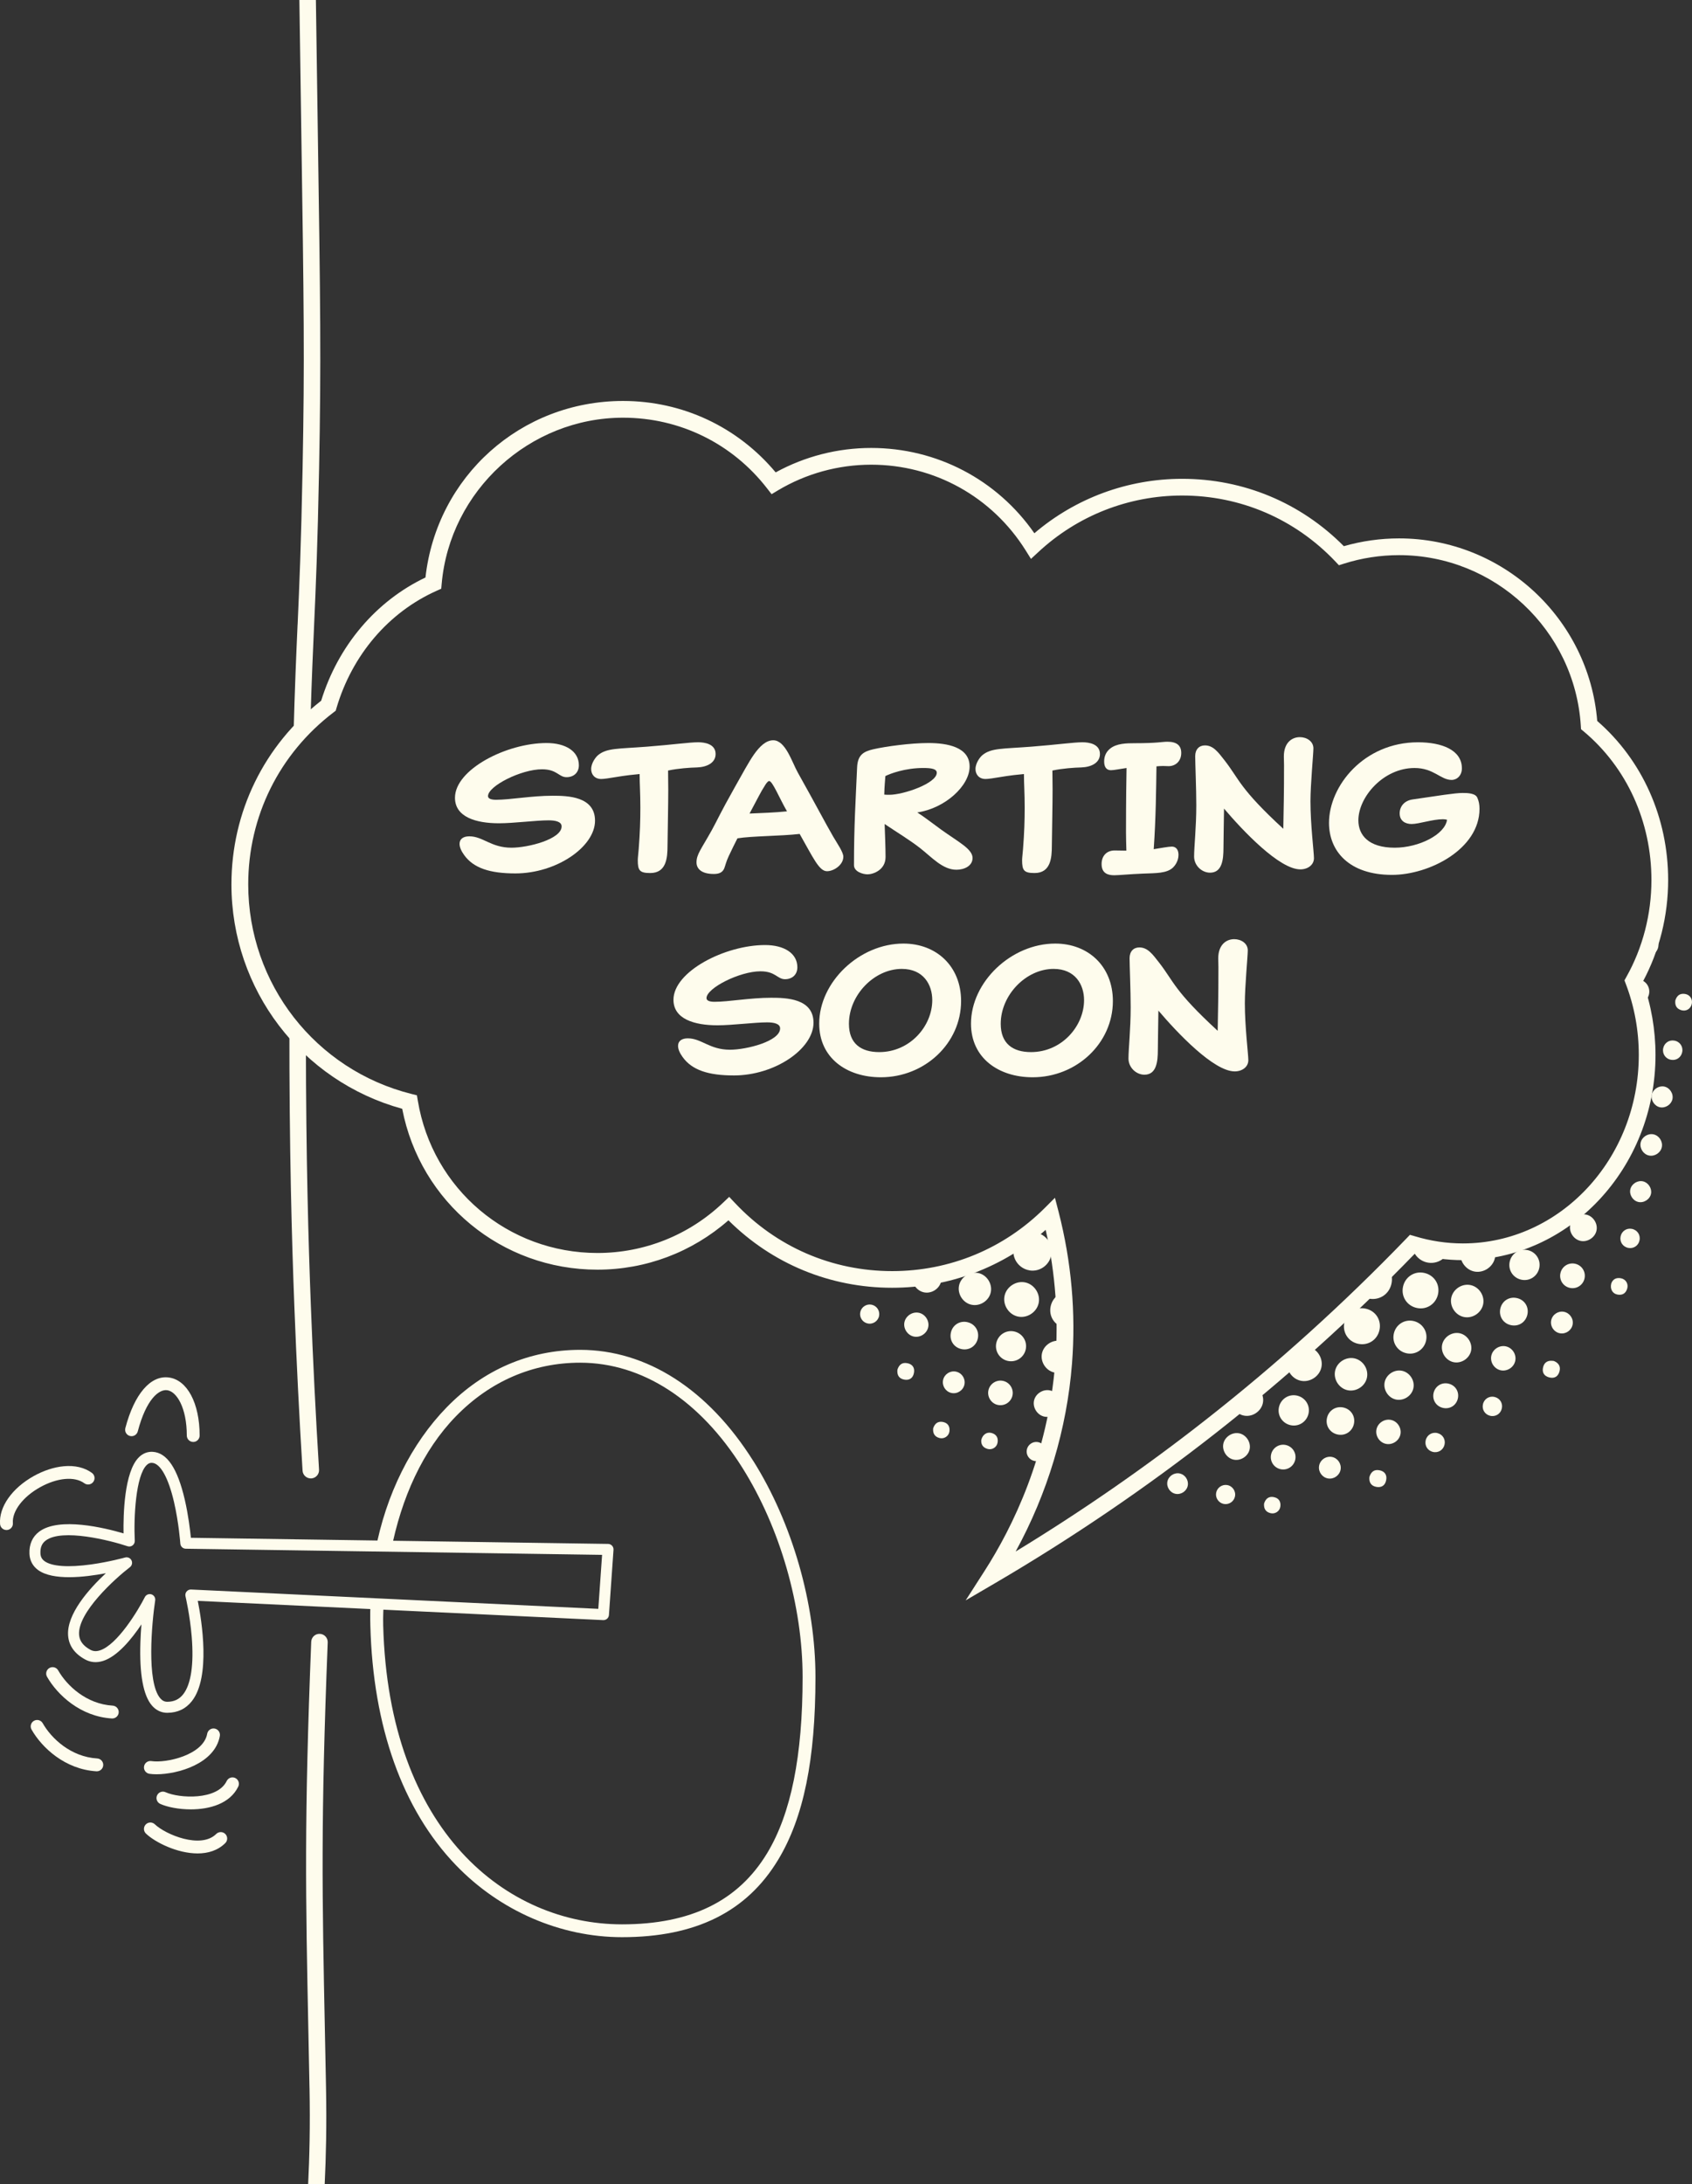 <?xml version="1.0" encoding="UTF-8"?>
<svg id="Layer_1" data-name="Layer 1" xmlns="http://www.w3.org/2000/svg" viewBox="0 0 921.84 1189.17">
  <rect x="0" y="0" width="921.84" height="1189.17" fill="#333333" stroke="none"/>
  <defs>
    <style>
      .cls-1 {
        fill: #fefced;
        stroke-width: 0px;
      }
    </style>
  </defs>
  <path class="cls-1" d="M91.16,932.62c-3.24,0-6.13-1.36-8.36-3.94-4.75-5.49-6.87-17.05-6.31-34.37.11-3.47.32-6.81.57-9.84-5.37,8.02-13.1,17.46-20.94,19.91-3.48,1.08-6.76.81-9.75-.82-5.72-3.12-8.84-7.47-9.26-12.94-.91-11.7,11.36-25.44,20.56-34.01-11.79,2.24-28.86,4.1-36.88-1.71-2.94-2.13-4.58-5.18-4.74-8.82-.23-5.13,1.58-9.31,5.25-12.07,10.88-8.2,35.84-2.08,46.01.92-.17-10.02.32-33.53,8.37-41.47,2.13-2.11,4.75-3.12,7.56-2.95,7.78.49,13.48,9.01,17.43,26.05,1.94,8.39,2.92,16.61,3.33,20.75l227.3,3.34c.82.01,1.61.36,2.17.97.56.61.84,1.42.78,2.24l-2.49,35.49c-.11,1.63-1.48,2.86-3.13,2.79l-220.88-10.48c2.18,10.88,7.1,41.42-3.18,54.55-3.29,4.21-7.77,6.36-13.3,6.4h-.09ZM81.58,867.97c.3,0,.61.05.92.14,1.4.45,2.27,1.85,2.05,3.31-1.81,11.84-4.85,44.5,2.79,53.33,1.1,1.27,2.31,1.86,3.82,1.86h.04c3.67-.03,6.49-1.37,8.62-4.1,4.26-5.44,5.86-16.27,4.63-31.33-.97-11.76-3.37-21.91-3.39-22.01-.22-.92,0-1.88.61-2.61.6-.73,1.5-1.13,2.45-1.08l221.85,10.53,2.06-29.4-226.83-3.34c-1.56-.02-2.84-1.23-2.95-2.79,0-.11-.84-11.41-3.44-22.62-3.09-13.29-7.44-21.07-11.95-21.35-1.12-.08-2.03.31-2.97,1.23-5.91,5.84-7.1,28.35-6.46,41.18.05.99-.39,1.94-1.18,2.54-.79.6-1.82.77-2.77.45-9.37-3.14-35.65-9.82-44.58-3.09-2.1,1.58-3.01,3.81-2.87,7.01.08,1.82.8,3.17,2.27,4.23,3.95,2.86,12.93,3.49,25.3,1.77,9.87-1.37,18.46-3.75,18.55-3.78,1.39-.39,2.85.26,3.49,1.55.64,1.29.28,2.85-.86,3.72-8.02,6.14-28.63,24.74-27.69,36.85.26,3.36,2.27,6.02,6.15,8.13,1.52.83,3.19.95,5.09.36,9.6-2.98,21-21.97,24.58-29.04.52-1.03,1.57-1.64,2.68-1.64Z"/>
  <path class="cls-1" d="M85.26,966.08c-1.44,0-2.74-.09-3.86-.26-1.91-.29-3.22-2.08-2.93-3.99.29-1.91,2.07-3.22,3.99-2.93,8.02,1.23,28.35-3.25,30.42-14.88.34-1.9,2.15-3.17,4.06-2.83,1.9.34,3.17,2.16,2.83,4.06-2.69,15.09-22.95,20.83-34.51,20.83Z"/>
  <path class="cls-1" d="M103.94,985.19c-6.68,0-12.94-1.3-16.63-2.98-1.76-.8-2.54-2.87-1.74-4.63.8-1.76,2.87-2.54,4.63-1.74,7.39,3.35,28.17,4.54,33.31-6.09.84-1.74,2.94-2.47,4.67-1.63,1.74.84,2.47,2.93,1.63,4.67-4.53,9.37-15.69,12.4-25.87,12.4Z"/>
  <path class="cls-1" d="M107.64,1009.18c-11.14,0-23.22-6.11-28.13-10.81-1.4-1.33-1.45-3.55-.11-4.95,1.33-1.4,3.55-1.45,4.95-.11,5.87,5.61,25.08,13.61,33.45,5.27,1.37-1.36,3.59-1.36,4.95.01,1.36,1.37,1.36,3.59,0,4.95-4.1,4.08-9.48,5.64-15.09,5.64Z"/>
  <path class="cls-1" d="M61.19,935.7c-.07,0-.14,0-.21,0-17.15-1.04-29.77-12.89-35.36-22.72-.96-1.68-.37-3.82,1.31-4.77,1.68-.95,3.82-.37,4.77,1.31,4.72,8.31,15.34,18.33,29.69,19.19,1.93.12,3.4,1.78,3.28,3.7-.11,1.86-1.65,3.29-3.49,3.29Z"/>
  <path class="cls-1" d="M52.76,964.46c-.07,0-.14,0-.21,0-17.15-1.04-29.76-12.89-35.36-22.72-.96-1.68-.37-3.82,1.31-4.77,1.68-.95,3.82-.37,4.77,1.31,4.72,8.31,15.34,18.33,29.69,19.19,1.93.12,3.4,1.78,3.28,3.7-.11,1.86-1.65,3.29-3.49,3.29Z"/>
  <path class="cls-1" d="M3.53,833.09c-1.81,0-3.34-1.4-3.49-3.23-.72-9.3,6.51-19.58,18.4-26.19,5.33-2.96,10.94-4.8,16.21-5.3,6.07-.58,11.41.67,15.43,3.61,1.56,1.14,1.9,3.33.75,4.89-1.14,1.56-3.33,1.9-4.89.75-5.29-3.88-14.75-3.03-24.1,2.17-9.36,5.2-15.32,13.06-14.82,19.54.15,1.93-1.29,3.61-3.22,3.76-.09,0-.18.01-.27.01Z"/>
  <path class="cls-1" d="M105.27,785.13c-1.93,0-3.5-1.57-3.5-3.5,0-15.12-5.52-24-10.71-24.67-4.52-.59-11.41,4.94-16,22.42-.49,1.87-2.4,2.99-4.27,2.5-1.87-.49-2.99-2.4-2.5-4.27,4.87-18.55,13.72-28.88,23.67-27.58,10.05,1.3,16.81,14,16.81,31.61,0,1.93-1.57,3.5-3.5,3.5Z"/>
  <g>
    <path class="cls-1" d="M897.62,536.44c-.9-1.5-2.38-2.65-4.23-3.08-.98-.23-1.95-.23-2.87-.05-.16.29-.31.58-.47.87,1.5,3.94,2.76,8,3.81,12.15.51-.16,1-.37,1.45-.64,1.46-.87,2.57-2.29,3.04-4.05.48-1.85.17-3.7-.73-5.19Z"/>
    <path class="cls-1" d="M474.83,710.39c-1.38-.28-2.77.03-3.87.76-1.11.72-1.95,1.87-2.25,3.25-.31,1.39-.02,2.78.68,3.89.7,1.12,1.83,1.98,3.22,2.3,1.45.35,2.9.05,4.06-.71,1.15-.76,2.02-1.97,2.29-3.43.25-1.39-.08-2.77-.82-3.87-.75-1.09-1.91-1.91-3.3-2.19Z"/>
    <path class="cls-1" d="M668.53,808.59c-1.4-.21-2.77.16-3.84.93-1.08.77-1.87,1.95-2.11,3.34-.25,1.39.1,2.77.86,3.86.75,1.09,1.91,1.9,3.31,2.17,1.39.27,2.77-.06,3.87-.79,1.1-.74,1.93-1.88,2.22-3.27.31-1.45-.04-2.9-.82-4.04-.78-1.14-2.02-1.97-3.49-2.2Z"/>
    <path class="cls-1" d="M739.75,731.65c2.71.63,5.35.15,7.47-1.17s3.71-3.48,4.33-6.19c.61-2.71.1-5.35-1.23-7.46-1.34-2.1-3.52-3.68-6.24-4.27-2.64-.58-5.22-.09-7.3,1.21-2.07,1.3-3.65,3.39-4.28,6.01-.66,2.71-.2,5.37,1.11,7.5,1.3,2.13,3.44,3.74,6.14,4.37Z"/>
    <path class="cls-1" d="M903.4,515.87c.4-1.64.07-3.3-.78-4.62-.57-.89-1.37-1.62-2.34-2.1-1.04,3.82-2.28,7.55-3.7,11.17,1.49.27,2.96-.05,4.17-.79,1.28-.8,2.26-2.08,2.65-3.66Z"/>
    <path class="cls-1" d="M789.31,681.27c-2.14-.18-4.26-.42-6.37-.74-4.6-.7-9.1-1.72-13.48-3.06-.06.06-.12.12-.17.18.08,1.81.62,3.54,1.55,5.04,1.4,2.26,3.65,3.99,6.43,4.66,2.85.68,5.71.13,8-1.32,1.77-1.11,3.19-2.75,4.04-4.76Z"/>
    <path class="cls-1" d="M758.07,699.13c.68-2.93.17-5.76-1.24-8.05-.09-.15-.2-.29-.3-.43-4.85,4.86-9.84,9.76-14.95,14.68,1.09.76,2.35,1.34,3.76,1.67,2.92.68,5.76.17,8.04-1.24,2.29-1.42,4.01-3.72,4.69-6.63Z"/>
    <path class="cls-1" d="M772.02,712.2c2.63.54,5.2,0,7.26-1.35,2.06-1.34,3.6-3.49,4.18-6.13.59-2.71.06-5.35-1.31-7.44-1.37-2.1-3.57-3.65-6.31-4.21-2.63-.55-5.19,0-7.25,1.35-2.06,1.34-3.61,3.48-4.18,6.12-.6,2.71-.06,5.35,1.3,7.44,1.37,2.1,3.57,3.66,6.31,4.22Z"/>
    <path class="cls-1" d="M476.91,696.28c.39.16.79.3,1.22.39,1.19.26,2.37.19,3.45-.14-1.56-.06-3.12-.14-4.67-.25Z"/>
    <path class="cls-1" d="M618.8,807.1c.07-.04.15-.07.22-.12.37-.22.72-.48,1.04-.77-.42.3-.84.59-1.26.89Z"/>
    <path class="cls-1" d="M543.53,785.36c.19-1.37-.02-2.5-.62-3.37-.6-.88-1.58-1.49-2.92-1.8-1.21-.28-2.39-.03-3.34.65-.96.68-1.7,1.79-2.02,3.23-.11,1.11.08,2.16.63,3,.55.85,1.47,1.5,2.81,1.87,1.27.35,2.54.1,3.54-.55s1.74-1.72,1.91-3.02Z"/>
    <path class="cls-1" d="M644.28,788.46c.51.24,1.05.42,1.63.55,2.07.45,4.08.06,5.68-.97,1.61-1.03,2.8-2.7,3.26-4.77.22-1.02.24-2.02.07-2.96-3.56,2.76-7.11,5.48-10.64,8.15Z"/>
    <path class="cls-1" d="M520.81,746.83c-1.57-.32-3.15.03-4.42.85-1.27.83-2.22,2.13-2.57,3.69-.34,1.57-.02,3.15.79,4.44.81,1.28,2.09,2.26,3.65,2.63,1.57.37,3.15.07,4.44-.72,1.29-.78,2.29-2.05,2.69-3.61.41-1.62.09-3.28-.75-4.61-.84-1.33-2.19-2.33-3.83-2.66Z"/>
    <path class="cls-1" d="M513.64,774.23c-1.37-.24-2.47,0-3.34.62-.87.62-1.49,1.63-1.9,2.94-.11,1.34.09,2.47.66,3.35.57.89,1.5,1.53,2.85,1.87,1.27.32,2.54.04,3.53-.64.99-.67,1.7-1.76,1.85-3.06.16-1.36-.08-2.51-.7-3.38-.62-.87-1.61-1.45-2.97-1.7Z"/>
    <path class="cls-1" d="M527.09,719.91c-2.07-.48-4.09-.11-5.7.9-1.62,1-2.84,2.65-3.31,4.72-.47,2.07-.11,4.08.9,5.7,1,1.61,2.65,2.83,4.72,3.31,2.07.48,4.08.11,5.7-.89,1.61-1.01,2.83-2.66,3.31-4.72.48-2.07.11-4.09-.89-5.7-1.01-1.62-2.66-2.84-4.72-3.31Z"/>
    <path class="cls-1" d="M500.82,714.85c-1.72-.43-3.5-.08-4.97.81-1.46.89-2.61,2.31-3.04,4.03s-.08,3.51.81,4.97c.89,1.47,2.31,2.61,4.04,3.04,1.72.43,3.5.08,4.97-.81,1.46-.89,2.61-2.32,3.04-4.04.43-1.72.08-3.51-.81-4.97-.89-1.46-2.31-2.61-4.04-3.04Z"/>
    <path class="cls-1" d="M494.46,742.28c-1.45-.32-2.62-.13-3.53.49-.91.62-1.57,1.66-2,3.04-.14,1.43.06,2.64.67,3.57.6.92,1.61,1.54,3.06,1.81,1.45.26,2.65.04,3.55-.61.9-.64,1.5-1.72,1.75-3.15.24-1.35.03-2.49-.56-3.37-.6-.89-1.6-1.49-2.93-1.79Z"/>
    <path class="cls-1" d="M577.27,685.13c-.46,2.4-.07,4.81.98,6.89-.3-2.35-.63-4.64-.98-6.89Z"/>
    <path class="cls-1" d="M726.49,719.6c-2.47,2.29-4.97,4.59-7.5,6.89,1.12-.27,2.19-.71,3.16-1.32,1.99-1.27,3.56-3.2,4.34-5.57Z"/>
    <path class="cls-1" d="M560.94,691.73c2.8.45,5.54-.3,7.69-1.86,2.16-1.57,3.73-3.95,4.21-6.78.47-2.81-.25-5.55-1.79-7.72-1.55-2.17-3.91-3.76-6.74-4.26-1.2-.21-2.39-.19-3.54,0-2.39,1.85-4.85,3.61-7.38,5.28-.53.96-.92,2-1.12,3.13-.54,2.87.18,5.69,1.76,7.9,1.58,2.21,4.02,3.83,6.92,4.29Z"/>
    <path class="cls-1" d="M572.13,757.08c-1.91-.44-3.9,0-5.51,1.02-1.62,1.02-2.86,2.63-3.27,4.55s.06,3.91,1.1,5.5c1.04,1.6,2.67,2.82,4.58,3.2,1.86.37,3.77-.06,5.34-1.05.54-.34,1.03-.76,1.47-1.22.48-2.5.93-5.04,1.34-7.62-.15-.36-.33-.71-.53-1.04-1-1.63-2.6-2.89-4.51-3.34Z"/>
    <path class="cls-1" d="M580.02,722.94c.06.01.12.02.19.03,0-6.67-.27-13.06-.75-19.17-.97.25-1.89.64-2.72,1.17-2.11,1.34-3.69,3.52-4.3,6.25-.6,2.74-.08,5.37,1.28,7.47,1.35,2.1,3.55,3.66,6.3,4.25Z"/>
    <path class="cls-1" d="M903.35,493.75c1.14.03,2.12-.22,2.88-.76.91-.66,1.53-1.72,1.79-3.14.26-1.44.02-2.62-.62-3.53-.65-.92-1.71-1.57-3.09-1.97-.05,0-.1,0-.15,0-.14,3.17-.4,6.31-.8,9.41Z"/>
    <path class="cls-1" d="M795.7,681.57c-.32,2.23.21,4.48,1.37,6.35,1.29,2.09,3.34,3.72,5.81,4.33,2.46.6,5.01.1,7.12-1.17,2.1-1.27,3.75-3.31,4.39-5.77.46-1.77.33-3.59-.25-5.27-5.56,1.02-11.28,1.56-17.12,1.56-.44,0-.88-.02-1.32-.03Z"/>
    <path class="cls-1" d="M498.26,699.99c1.07,1.73,2.76,3.08,4.81,3.61,2.1.54,4.29.11,6.08-.99,1.79-1.1,3.16-2.86,3.65-4.99.3-1.32.22-2.66-.15-3.91-5.08,1.13-10.28,1.94-15.58,2.41.06,1.37.49,2.71,1.2,3.87Z"/>
    <path class="cls-1" d="M573.51,665.89c-.4-1.68-.8-3.33-1.21-4.91-2.05,2.05-4.18,4.02-6.38,5.92.03,0,.05.01.08.02,2.67.57,5.29.14,7.51-1.03Z"/>
    <path class="cls-1" d="M544.88,681.55c-2.5,1.37-5.04,2.66-7.64,3.86,1.92,0,3.73-.58,5.26-1.59.91-.6,1.71-1.37,2.38-2.27Z"/>
    <path class="cls-1" d="M580.07,730.89c-.56-.28-1.16-.51-1.78-.66-2.28-.55-4.64-.07-6.57,1.12-1.94,1.19-3.44,3.08-3.99,5.37-.55,2.28-.07,4.64,1.12,6.58,1.19,1.93,3.08,3.43,5.38,3.99,1.62.39,3.28.26,4.8-.28.16-1.61.3-3.23.43-4.86.3-3.83.49-7.57.61-11.25Z"/>
    <path class="cls-1" d="M543.44,764.93c1.82.45,3.66.1,5.15-.81,1.49-.93,2.62-2.42,3.02-4.25.39-1.76.03-3.53-.86-4.97-.89-1.44-2.32-2.54-4.06-2.97-1.83-.46-3.66-.11-5.15.81-1.49.92-2.62,2.41-3.02,4.25-.39,1.76-.03,3.53.86,4.97.89,1.44,2.32,2.55,4.06,2.98Z"/>
    <path class="cls-1" d="M529.2,710.4c2.36.54,4.79,0,6.75-1.28,1.95-1.27,3.43-3.27,3.88-5.64.43-2.32-.14-4.67-1.4-6.56-1.26-1.89-3.2-3.32-5.49-3.78-2.32-.47-4.67.08-6.57,1.32-1.91,1.24-3.35,3.17-3.85,5.46-.49,2.31.02,4.67,1.24,6.58,1.22,1.91,3.13,3.38,5.43,3.91Z"/>
    <path class="cls-1" d="M549.12,741.02c2.24.47,4.45,0,6.22-1.16,1.76-1.16,3.08-3,3.53-5.25.45-2.24-.05-4.44-1.23-6.2-1.18-1.75-3.04-3.05-5.29-3.48-2.17-.42-4.31.07-6.03,1.2s-3.01,2.9-3.5,5.07c-.5,2.23-.05,4.45,1.09,6.23,1.15,1.77,2.97,3.12,5.21,3.59Z"/>
    <path class="cls-1" d="M563.59,795.49c1.46.27,2.9-.1,4.02-.92,1.12-.81,1.93-2.06,2.13-3.53.19-1.4-.21-2.76-1.01-3.82-.8-1.06-1.99-1.83-3.39-2.04-1.39-.21-2.76.17-3.83.95-1.08.77-1.87,1.96-2.1,3.35-.24,1.39.12,2.77.88,3.85.76,1.09,1.93,1.9,3.32,2.16Z"/>
    <path class="cls-1" d="M565.84,709.75c.59-2.47.07-5.04-1.22-7.12-1.29-2.09-3.35-3.72-5.84-4.31-2.47-.59-5.03-.07-7.12,1.22-2.1,1.29-3.72,3.34-4.31,5.84-.59,2.47-.08,5.03,1.22,7.12,1.29,2.1,3.34,3.72,5.83,4.31,2.47.59,5.04.08,7.12-1.22,2.09-1.29,3.72-3.34,4.31-5.83Z"/>
    <path class="cls-1" d="M642.82,802.31c-1.51-.34-3.05,0-4.29.79-1.24.8-2.18,2.06-2.5,3.57-.31,1.52.05,3.05.87,4.28.81,1.23,2.09,2.15,3.61,2.44s3.05-.1,4.26-.94c1.22-.84,2.12-2.13,2.37-3.65.25-1.45-.12-2.91-.9-4.09-.78-1.18-1.99-2.07-3.42-2.4Z"/>
    <path class="cls-1" d="M858.04,688.07c-1.79-.36-3.56.02-4.97.93-1.42.93-2.5,2.38-2.9,4.17-.43,1.85-.06,3.69.89,5.16.95,1.47,2.47,2.56,4.34,2.94,1.79.36,3.56-.02,4.97-.93,1.42-.93,2.5-2.38,2.91-4.17.42-1.85.05-3.69-.9-5.16-.95-1.47-2.47-2.56-4.34-2.94Z"/>
    <path class="cls-1" d="M852.11,714.27c-1.58-.31-3.15.05-4.42.89-1.27.83-2.21,2.14-2.55,3.7-.35,1.64.03,3.29.92,4.59.89,1.3,2.27,2.26,3.92,2.53,1.58.26,3.15-.15,4.39-1.02,1.24-.88,2.16-2.21,2.44-3.78.28-1.58-.1-3.15-.96-4.4-.85-1.26-2.17-2.19-3.74-2.5Z"/>
    <path class="cls-1" d="M867.99,650.21c-.12.12-.24.25-.36.37,1.74.2,3.4-.17,4.77-1.01,1.66-1.01,2.9-2.7,3.38-4.85.29-1.31.25-2.6-.08-3.77-2.41,3.24-4.98,6.33-7.72,9.26Z"/>
    <path class="cls-1" d="M864.05,661.32c-1.87-.35-3.78.11-5.34,1.11-1.56,1.01-2.75,2.56-3.19,4.4-.45,1.91-.02,3.91,1,5.53s2.63,2.87,4.55,3.29c1.92.43,3.91-.03,5.52-1.08,1.61-1.04,2.84-2.66,3.23-4.59.4-1.93-.09-3.92-1.15-5.51-1.07-1.6-2.7-2.8-4.63-3.16Z"/>
    <path class="cls-1" d="M846.61,741.05c-1.53-.25-2.81-.15-3.8.39-1,.53-1.7,1.48-2.07,2.91-.36,1.41-.26,2.62.29,3.59s1.55,1.67,2.97,2.04c1.41.37,2.63.27,3.59-.28.96-.55,1.67-1.56,2.06-2.97.39-1.42.24-2.59-.32-3.53-.55-.94-1.51-1.64-2.71-2.14Z"/>
    <path class="cls-1" d="M820.48,733.09c-1.75-.4-3.53-.02-4.97.88-1.45.9-2.56,2.33-2.98,4.07-.41,1.74-.07,3.52.81,4.98.89,1.45,2.3,2.59,4.04,3.04,1.72.44,3.51.12,4.98-.74,1.48-.86,2.63-2.26,3.1-3.99.49-1.79.15-3.65-.76-5.16-.92-1.51-2.4-2.67-4.22-3.08Z"/>
    <path class="cls-1" d="M832.27,680.68c-2.25-.48-4.44-.02-6.2,1.12-1.76,1.15-3.08,2.97-3.56,5.23-.48,2.25-.02,4.44,1.12,6.2,1.15,1.76,2.97,3.08,5.23,3.56,2.25.48,4.44.02,6.2-1.13,1.76-1.14,3.08-2.97,3.56-5.23.48-2.25.02-4.44-1.13-6.2-1.14-1.76-2.97-3.08-5.23-3.56Z"/>
    <path class="cls-1" d="M826.5,706.81c-2.09-.48-4.1-.13-5.71.87-1.61.99-2.83,2.62-3.34,4.69-.5,2.08-.17,4.1.81,5.72.97,1.63,2.59,2.87,4.64,3.38,2.15.55,4.23.2,5.88-.82,1.66-1.02,2.9-2.72,3.38-4.88.46-2.08.08-4.08-.93-5.69-1.01-1.61-2.66-2.8-4.74-3.28Z"/>
    <path class="cls-1" d="M921.1,543.1c-.65-.98-1.71-1.69-3.04-1.9-1.38-.22-2.5,0-3.38.6-.87.61-1.5,1.59-1.91,2.89-.17,1.35,0,2.51.53,3.42.54.91,1.46,1.57,2.81,1.96,1.3.36,2.55.17,3.56-.45,1-.62,1.76-1.66,2.05-2.97.29-1.3.04-2.56-.62-3.55Z"/>
    <path class="cls-1" d="M906.61,591.6c-1.49-.26-3.02.13-4.25.96-1.23.84-2.15,2.1-2.44,3.57-.29,1.49.09,3.01.89,4.25.81,1.24,2.06,2.19,3.53,2.51,1.47.32,3-.03,4.25-.82,1.26-.79,2.22-2.03,2.57-3.49.36-1.53,0-3.14-.85-4.44-.85-1.29-2.17-2.27-3.71-2.54Z"/>
    <path class="cls-1" d="M883.09,696c-1.38-.26-2.5-.07-3.37.43-.87.51-1.49,1.36-1.87,2.41-.39,1.54-.21,2.93.4,3.99.61,1.07,1.64,1.81,2.97,2.05,1.37.25,2.51.09,3.41-.47.9-.56,1.55-1.52,1.93-2.85.36-1.29.16-2.55-.47-3.56-.63-1.01-1.68-1.76-3-2Z"/>
    <path class="cls-1" d="M814.4,760.65c-1.49-.38-2.93-.13-4.1.59-1.16.72-2.04,1.9-2.36,3.39-.32,1.42-.06,2.8.63,3.91.68,1.11,1.79,1.96,3.2,2.32,1.48.38,2.93.13,4.1-.58,1.16-.71,2.03-1.9,2.36-3.38.31-1.42.06-2.8-.63-3.92-.69-1.11-1.8-1.96-3.2-2.32Z"/>
    <path class="cls-1" d="M912.16,566.6c-1.43-.24-2.79.09-3.87.85-1.08.76-1.87,1.93-2.15,3.37-.29,1.5.03,2.94.82,4.06.78,1.12,2.02,1.94,3.54,2.18,1.44.24,2.8-.09,3.87-.85,1.08-.76,1.86-1.93,2.14-3.37.3-1.5-.03-2.94-.81-4.06-.78-1.12-2.02-1.94-3.55-2.18Z"/>
    <path class="cls-1" d="M900.83,617.64c-1.54-.32-3.13.06-4.4.89-1.28.84-2.25,2.14-2.57,3.68-.32,1.54.06,3.13.89,4.4.84,1.28,2.14,2.25,3.68,2.57,1.54.32,3.13-.06,4.4-.89,1.28-.84,2.25-2.14,2.57-3.68.32-1.54-.06-3.13-.89-4.4-.84-1.28-2.14-2.25-3.68-2.57Z"/>
    <path class="cls-1" d="M889.03,669.1c-1.42-.27-2.78.04-3.87.77-1.09.73-1.91,1.88-2.21,3.3-.32,1.49-.03,2.93.73,4.06s1.98,1.97,3.48,2.25c1.42.27,2.78-.04,3.87-.77,1.09-.73,1.91-1.87,2.21-3.3.32-1.49.02-2.93-.73-4.06-.76-1.13-1.98-1.97-3.48-2.25Z"/>
    <path class="cls-1" d="M895.1,643.23c-1.47-.32-3,.02-4.26.8-1.25.79-2.23,2.02-2.58,3.49-.36,1.46-.04,3,.73,4.27.77,1.27,1.98,2.26,3.45,2.64,1.52.4,3.13.06,4.44-.76s2.32-2.12,2.63-3.66c.3-1.48-.07-3.01-.88-4.25-.81-1.24-2.05-2.2-3.52-2.52Z"/>
    <path class="cls-1" d="M674.95,780.4c-1.88-.32-3.8.17-5.33,1.21-1.54,1.04-2.71,2.61-3.11,4.45-.41,1.92.06,3.91,1.1,5.52,1.05,1.61,2.68,2.82,4.59,3.2,1.94.39,3.92-.1,5.52-1.18,1.59-1.07,2.79-2.71,3.14-4.63.36-1.95-.17-3.93-1.25-5.5-1.09-1.58-2.75-2.75-4.67-3.08Z"/>
    <path class="cls-1" d="M706.39,759.84c-2.25-.43-4.43.08-6.17,1.26-1.73,1.19-3.02,3.04-3.46,5.31-.43,2.25.07,4.43,1.26,6.17,1.19,1.73,3.04,3.02,5.31,3.46,2.25.44,4.43-.07,6.17-1.26,1.73-1.19,3.02-3.04,3.46-5.31.43-2.25-.07-4.43-1.26-6.17-1.19-1.73-3.04-3.01-5.31-3.46Z"/>
    <path class="cls-1" d="M725.66,793.3c-1.65-.31-3.29.11-4.57,1.02-1.28.91-2.21,2.32-2.44,3.98-.23,1.59.22,3.15,1.11,4.36.9,1.23,2.25,2.11,3.83,2.36,1.58.25,3.15-.17,4.38-1.05,1.23-.88,2.14-2.21,2.42-3.79.28-1.58-.13-3.15-.98-4.4-.86-1.25-2.18-2.18-3.76-2.48Z"/>
    <path class="cls-1" d="M718.67,737.59c-1.29-2.09-3.34-3.72-5.83-4.32-.39-.09-.77-.15-1.16-.19-3.45,3.08-6.96,6.17-10.52,9.25,0,1.8.52,3.58,1.45,5.1,1.28,2.1,3.34,3.72,5.83,4.32,2.47.6,5.03.08,7.12-1.21,2.1-1.29,3.72-3.34,4.32-5.83.59-2.47.08-5.03-1.21-7.12Z"/>
    <path class="cls-1" d="M732.04,766.41c-2.06-.49-4.09-.13-5.71.87s-2.85,2.63-3.34,4.7c-.49,2.07-.13,4.09.87,5.71,1,1.62,2.63,2.85,4.7,3.34,2.07.49,4.09.13,5.71-.87,1.62-1,2.85-2.63,3.34-4.7.49-2.07.13-4.09-.87-5.71-1-1.62-2.63-2.85-4.7-3.34Z"/>
    <path class="cls-1" d="M806.76,703.62c-1.26-1.95-3.24-3.43-5.61-3.91-2.32-.47-4.67.07-6.56,1.3s-3.34,3.14-3.87,5.44c-.54,2.36,0,4.79,1.26,6.74,1.26,1.95,3.24,3.43,5.61,3.91,2.32.47,4.67-.07,6.56-1.3s3.34-3.15,3.87-5.44c.54-2.36,0-4.79-1.26-6.74Z"/>
    <path class="cls-1" d="M737.96,739.62c-2.37-.51-4.79.04-6.74,1.31s-3.4,3.27-3.86,5.64c-.44,2.32.11,4.67,1.35,6.56,1.24,1.89,3.17,3.33,5.46,3.83,2.37.51,4.8-.04,6.74-1.32,1.95-1.27,3.41-3.27,3.86-5.64.44-2.32-.11-4.67-1.35-6.55s-3.17-3.32-5.46-3.82Z"/>
    <path class="cls-1" d="M693.93,815.14c-1.37-.25-2.47-.02-3.34.61-.87.62-1.49,1.63-1.9,2.95-.11,1.33.09,2.47.66,3.35.57.89,1.5,1.53,2.85,1.86,1.27.32,2.54.04,3.53-.63.99-.68,1.7-1.76,1.85-3.06.16-1.37-.08-2.51-.7-3.38-.62-.87-1.61-1.45-2.97-1.69Z"/>
    <path class="cls-1" d="M700.25,786.74c-1.79-.32-3.55.11-4.95,1.07-1.39.96-2.44,2.44-2.8,4.24-.38,1.86.04,3.68,1.03,5.13.99,1.44,2.54,2.5,4.42,2.84,1.79.32,3.54-.11,4.94-1.07,1.4-.96,2.44-2.44,2.81-4.24.38-1.87-.05-3.68-1.03-5.13-.99-1.44-2.54-2.51-4.42-2.84Z"/>
    <path class="cls-1" d="M685.37,755.79c-4.37,3.65-8.81,7.3-13.33,10.96,1.19,1.92,3.07,3.41,5.33,3.96,2.27.56,4.64.09,6.59-1.1,1.94-1.19,3.46-3.09,4.02-5.38.55-2.27.08-4.64-1.11-6.59-.42-.68-.92-1.3-1.5-1.85Z"/>
    <path class="cls-1" d="M783.21,780.32c-1.48-.38-2.93-.13-4.1.58-1.16.71-2.04,1.89-2.37,3.38-.32,1.42-.06,2.8.62,3.92.68,1.11,1.79,1.97,3.19,2.33,1.48.38,2.93.13,4.1-.58,1.16-.72,2.04-1.9,2.37-3.38.32-1.42.06-2.8-.62-3.91-.68-1.12-1.79-1.98-3.2-2.33Z"/>
    <path class="cls-1" d="M789.13,753.37c-1.87-.42-3.68-.07-5.13.85-1.45.93-2.54,2.42-2.96,4.29-.41,1.87-.06,3.69.86,5.14.92,1.45,2.42,2.53,4.29,2.95s3.68.07,5.14-.85c1.45-.93,2.53-2.42,2.95-4.3.41-1.87.06-3.68-.86-5.13-.92-1.45-2.42-2.53-4.29-2.95Z"/>
    <path class="cls-1" d="M795.55,726.01c-2.07-.53-4.25-.11-6.04.96-1.79,1.08-3.19,2.81-3.73,4.9-.52,2.07-.1,4.25.97,6.04,1.08,1.79,2.81,3.19,4.89,3.72,2.07.53,4.25.11,6.04-.96,1.79-1.08,3.19-2.81,3.73-4.89.53-2.07.1-4.25-.97-6.04-1.08-1.79-2.8-3.2-4.89-3.73Z"/>
    <path class="cls-1" d="M775.71,723.12c-1.27-1.95-3.33-3.39-5.85-3.89-2.44-.47-4.81.06-6.7,1.33-1.89,1.27-3.3,3.27-3.8,5.72-.51,2.44,0,4.82,1.26,6.71,1.25,1.91,3.23,3.33,5.68,3.85,2.44.53,4.82.04,6.74-1.19,1.91-1.23,3.36-3.19,3.91-5.63.56-2.51.06-4.95-1.23-6.9Z"/>
    <path class="cls-1" d="M757.65,773.1c-1.77-.32-3.55.14-4.97,1.12-1.42.98-2.47,2.47-2.78,4.24-.32,1.77.14,3.55,1.12,4.97.98,1.42,2.48,2.47,4.24,2.78,1.77.32,3.55-.14,4.97-1.12,1.42-.98,2.47-2.48,2.78-4.24.32-1.77-.14-3.55-1.12-4.97-.98-1.42-2.47-2.47-4.24-2.78Z"/>
    <path class="cls-1" d="M764.04,746.43c-2.1-.49-4.28-.03-6.04,1.08-1.77,1.11-3.12,2.88-3.59,4.98-.46,2.11.03,4.29,1.16,6.04,1.13,1.75,2.91,3.08,5.02,3.52,2.12.43,4.29-.09,6.03-1.24,1.74-1.15,3.05-2.94,3.45-5.05.4-2.06-.09-4.16-1.19-5.85-1.1-1.7-2.81-3-4.84-3.48Z"/>
    <path class="cls-1" d="M751.54,800.55c-1.45-.28-2.61-.06-3.51.59-.9.64-1.54,1.71-1.94,3.1-.14,1.42.08,2.63.69,3.55.62.92,1.62,1.54,3.07,1.81,1.44.27,2.64.06,3.56-.57.92-.62,1.53-1.68,1.81-3.11.28-1.44.07-2.64-.56-3.56s-1.69-1.54-3.12-1.82Z"/>
  </g>
  <path class="cls-1" d="M531.25,863.4l5.14-8c7.69-11.97,16.34-27.75,23.56-46.84,7.21-19.1,13-41.51,14.98-66.76.94-12.06.97-24.14.1-36.19-.87-12.05-2.64-24.06-5.32-35.96-11.57,10.19-24.7,18.08-38.84,23.41-14.13,5.33-29.26,8.12-44.82,8.12-16.9,0-33.23-3.26-48.31-9.47-15.09-6.21-28.93-15.4-40.87-27.26-9.9,8.68-21.14,15.4-33.21,19.95-12.07,4.55-24.97,6.93-38.19,6.93-26.12,0-50.24-9.16-69.07-24.7-18.83-15.53-32.36-37.43-37.27-62.9-27.46-7.54-50.72-23.78-67.12-45.28-16.39-21.51-25.92-48.28-25.92-76.91,0-19.7,4.45-38.65,12.79-55.7,8.33-17.04,20.56-32.18,36.1-44.3,4.62-14.98,12.07-28.53,21.74-39.95,9.67-11.43,21.57-20.71,35.08-27.15,3.07-27.49,16.06-51.52,35.24-68.68,19.18-17.16,44.56-27.44,72.41-27.44,16.19,0,31.8,3.53,45.96,10.16,14.15,6.63,26.84,16.35,37.19,28.73,7.95-4.36,16.4-7.68,25.14-9.92,8.74-2.24,17.78-3.38,26.88-3.38,17.88,0,35.03,4.31,50.25,12.27,15.22,7.96,28.51,19.57,38.67,34.17,11.24-9.58,23.95-16.98,37.56-22,13.62-5.01,28.12-7.64,42.94-7.64,16.72,0,32.87,3.25,47.78,9.46,14.9,6.21,28.58,15.38,40.33,27.22,4.88-1.4,9.84-2.46,14.87-3.17,5.03-.71,10.11-1.07,15.21-1.07,28.16,0,54.01,10.88,73.39,28.74,19.38,17.87,32.28,42.72,34.58,70.67,12.29,10.67,21.95,23.86,28.54,38.62,6.59,14.75,10.1,31.06,10.1,47.96,0,9.73-1.19,19.38-3.51,28.69-2.32,9.31-5.77,18.3-10.29,26.7,2.29,6.38,4.02,12.93,5.17,19.59,1.15,6.67,1.74,13.44,1.74,20.3,0,30.8-11.77,58.73-30.77,78.96-19,20.23-45.23,32.76-74.15,32.76-4.41,0-8.82-.3-13.19-.89-4.37-.59-8.72-1.47-13.01-2.65-16.94,17.48-34.53,34.44-52.66,50.76-18.13,16.33-36.8,32.02-55.87,46.97-18.94,14.85-38.48,29.12-58.49,42.73-20.01,13.6-40.48,26.54-61.29,38.73l-8.21,4.8-8.2,4.8,5.14-7.99ZM769.45,672.71l1.34.4c4.28,1.3,8.63,2.29,13.01,2.94,4.38.66,8.8.99,13.23.99,26.42,0,50.37-11.51,67.72-30.09,17.36-18.57,28.1-44.23,28.1-72.52,0-6.66-.59-13.24-1.77-19.69-1.18-6.45-2.94-12.79-5.28-18.95l-.38-1-.37-.99.51-.93.52-.93c4.47-7.95,7.88-16.49,10.18-25.38,2.3-8.88,3.48-18.11,3.48-27.42,0-15.89-3.36-31.19-9.65-44.98-6.29-13.8-15.51-26.07-27.22-35.88l-.75-.62-.74-.62-.06-.97-.06-.97c-1.66-26.03-13.37-49.23-31.19-65.93-17.81-16.7-41.74-26.9-67.84-26.9-5.12,0-10.2.4-15.21,1.17-5.02.77-9.97,1.93-14.83,3.47l-1.35.43-1.36.43-.98-1.04-.98-1.04c-10.99-11.56-23.9-20.53-38.03-26.61-14.15-6.08-29.52-9.27-45.44-9.27-14.56,0-28.8,2.74-42.07,7.94-13.26,5.21-25.56,12.9-36.24,22.82l-2.02,1.87-2.02,1.87-1.45-2.32-1.46-2.33c-9.15-14.6-21.59-26.26-36.04-34.27-14.45-8.01-30.92-12.37-48.11-12.37-8.95,0-17.82,1.21-26.37,3.56-8.55,2.36-16.77,5.85-24.44,10.43l-1.72,1.04-1.73,1.03-1.23-1.59-1.24-1.59c-9.48-12.22-21.37-21.84-34.75-28.4-13.38-6.56-28.24-10.07-43.68-10.07-25.48,0-49.08,9.93-66.86,26.2-17.78,16.28-29.75,38.89-31.98,64.25l-.12,1.34-.12,1.34-1.22.54-1.23.55c-13.1,5.84-24.63,14.58-33.95,25.48-9.31,10.9-16.42,23.96-20.68,38.42l-.21.72-.21.71-.59.46-.59.45c-14.77,11.24-26.39,25.4-34.32,41.37-7.92,15.97-12.16,33.77-12.16,52.29,0,27.03,9.16,52.29,24.85,72.41,15.7,20.13,37.95,35.15,64.15,41.7l1.45.36,1.45.36.25,1.48.25,1.47c3.98,24.02,16.26,44.75,33.64,59.47,17.39,14.72,39.87,23.44,64.24,23.44,12.79,0,25.27-2.44,36.86-7.08,11.59-4.64,22.31-11.49,31.59-20.33l1.65-1.57,1.66-1.58,1.57,1.67,1.57,1.66c11.24,11.96,24.47,21.23,38.99,27.52,14.52,6.28,30.32,9.58,46.69,9.58,15.67,0,30.89-3.05,44.94-8.86,14.07-5.81,26.99-14.39,38.1-25.45l2.81-2.81,2.81-2.81,1,3.85,1,3.85c3.49,13.59,5.86,27.34,7.08,41.15,1.22,13.81,1.29,27.68.21,41.51-1.39,17.77-4.73,35.41-9.88,52.56-5.16,17.16-12.14,33.83-20.82,49.69,17.9-10.9,35.53-22.35,52.8-34.3,17.26-11.95,34.15-24.39,50.58-37.28,19.28-15.1,38.12-30.96,56.42-47.48,18.29-16.52,36.03-33.68,53.1-51.38l.96-1,.96-1,1.34.4Z"/>
  <path class="cls-1" d="M168.63,1136.8c.4,20.8-.02,37.68-.74,52.37h9.01c.71-14.74,1.12-31.68.72-52.54-.2-10.75-.41-20.77-.6-30.26-1.5-74.3-2.32-115.22,1.53-212.08.1-2.48-1.83-4.58-4.32-4.67-2.47-.11-4.58,1.83-4.67,4.32-3.87,97.13-3.04,138.15-1.54,212.62.19,9.48.39,19.51.6,30.25Z"/>
  <path class="cls-1" d="M410.4,795.49c-24.54-39-58.03-60.49-94.3-60.51h-.05c-27.6,0-52.73,10.82-72.67,31.28-19.23,19.72-33.15,47.45-38.95,78.49h8.54c5.66-29.2,17.4-55.1,35.43-73.6,18.6-19.08,41.99-29.17,67.66-29.17h.04c33.78.02,65.17,20.34,88.38,57.24,20.54,32.64,32.8,75.26,32.8,113.99,0,42.91-6.3,74.23-19.27,95.74-15.76,26.14-41.63,38.84-79.12,38.84-62.65,0-127.18-50.35-130.12-162.83-.13-4.98.13-9.16.39-14.07l-7.21-.25c-.27,5.05-.31,9.38-.18,14.5,1.44,55.08,17.54,100.16,46.56,130.36,23.99,24.96,56.99,39.28,90.56,39.28,40.14,0,67.98-13.81,85.11-42.23,13.83-22.95,20.28-54.52,20.28-99.35,0-40-12.66-84.01-33.87-117.72Z"/>
  <g>
    <path class="cls-1" d="M162.13,340.07c-.74,16.68-1.5,33.77-2.26,61.88l9.34-11.64c.64-21.26,1.29-35.7,1.92-49.85.97-21.76,1.88-42.32,2.72-85.37,1.14-58.7.71-88.04-.73-185.27-.3-20.4-.64-43.29-1.01-69.83h-9c.38,26.59.71,49.53,1.02,69.96,1.44,97.12,1.87,126.42.73,184.96-.84,42.93-1.75,63.43-2.71,85.14Z"/>
    <path class="cls-1" d="M166.67,567.22l-9-10.13c-.08,69.56,1.3,117.7,2.7,154.15,1.15,29.83,2.65,59.95,4.47,89.53.15,2.39,2.13,4.22,4.49,4.22.09,0,.19,0,.28,0,2.48-.15,4.37-2.29,4.21-4.77-1.82-29.51-3.32-59.56-4.46-89.32-1.33-34.56-2.64-79.68-2.7-143.68Z"/>
  </g>
  <g>
    <path class="cls-1" d="M280.78,475.57c-13.9,0-22.8-2.9-27.9-10-1.6-2.2-2.5-4.3-2.5-6.1,0-2.7,2.1-4.1,5.3-4.1,7.5,0,11.8,6.2,23,6.2,9,0,27.3-4.6,27.3-11.6,0-2.6-3.4-3.3-7.1-3.3-6.8,0-19.1,1.6-27,1.6-12.6,0-24-3.4-24-13.9,0-15.4,28.1-29.8,49.9-29.8,10.4,0,17.6,4.5,17.6,12.1,0,4.2-3,6.5-6.7,6.5-4.3,0-5.1-4.3-13.4-4.3-11.3,0-29.4,9.1-29.4,14.6,0,1.4,1.7,2,4.4,2,7.8,0,19.3-2.2,30.8-2.2,8.1,0,23.1.3,23.1,13.6,0,14.2-21,28.7-43.4,28.7Z"/>
    <path class="cls-1" d="M364.08,430.06c0,7.7-.3,21.8-.4,30.5,0,6.5-.6,14.8-9.4,14.8-5.8,0-6.8-1.4-6.8-7,0-1.4.3-3.4.5-6.1.7-8.9.9-15.6.9-22.6,0-8-.4-12.7-.4-18.2-9.4.9-9.6,1.2-17.7,2.4-1.6.2-2.5.3-3.2.3-3.6,0-5.5-2.5-5.5-5.4,0-3.4,2.6-6.7,3.9-7.7,4.7-3.8,10.9-3.3,26.5-4.5,14.2-1.1,23.1-2.4,27.9-2.4,3.5,0,9.5.9,9.5,6.4,0,4.8-4.7,7.1-10.1,7.3-3.8.1-10.2.5-15.8,1.7,0,3.1.1,7.9.1,10.5Z"/>
    <path class="cls-1" d="M401.77,456.47c-1.4,2.8-3,5.9-4.8,9.8-1.4,3-1.8,5.1-2.4,6.6-1.1,2.6-3.5,3-5.7,3-6.9,0-9.4-3-9.4-6.3,0-4.4,2.5-7.1,8.3-17.5,3.1-5.6,4.1-8.4,12.6-23.5,4.1-7.2,7.4-13.5,10.5-17.9,3-4.2,6.4-7.6,10.4-7.6,6.7,0,10.2,11.9,13.4,17.6,10.6,18.9,14.5,26.6,19.3,34.9,2.1,3.6,5.5,8.4,5.5,10.9,0,4.5-5.2,7.9-8.9,7.9-4.3,0-7.5-7.3-14.9-20.3-10.4,1.2-26,1.1-33.9,2.4ZM408.37,442.97c6.7-.3,13.6-.5,20.4-1.2-4.2-7.3-7.9-16.5-9.7-16.5-.6,0-1.3.9-2,1.9-1.7,2.7-2.5,4.1-3.6,6.2l-5.1,9.6Z"/>
    <path class="cls-1" d="M512.97,451.87c9.2,6.6,16.9,10.4,16.9,15.3,0,4.4-4.6,6.4-8.8,6.4-7.5,0-13.4-6.8-19.8-11.8-5.9-4.6-12.5-8.5-19.3-13.1.2,5.7.5,12.7.5,18,0,7-6.7,9.4-9.8,9.4-2.5,0-7.4-1.4-7.4-5,0-21.6.9-34.9,1.7-53.2.3-7.1,3.8-8.7,8.8-9.9,7-1.6,20.5-3.4,30-3.4,10.4,0,22.5,2.2,22.5,12.8s-13.5,22.8-28.5,25c4.2,2.7,8.6,6.2,13.2,9.5ZM481.77,432.66c1.1.1,1.6.1,2.8.1,7.6,0,25.8-6.2,25.8-12,0-2-2.6-2.6-7.3-2.6-10,0-18.1,3.1-20.7,4.4-.2,3.1-.5,5.4-.6,10.1Z"/>
    <path class="cls-1" d="M573.47,430.06c0,7.7-.3,21.8-.4,30.5,0,6.5-.6,14.8-9.4,14.8-5.8,0-6.8-1.4-6.8-7,0-1.4.3-3.4.5-6.1.7-8.9.9-15.6.9-22.6,0-8-.4-12.7-.4-18.2-9.4.9-9.6,1.2-17.7,2.4-1.6.2-2.5.3-3.2.3-3.6,0-5.5-2.5-5.5-5.4,0-3.4,2.6-6.7,3.9-7.7,4.7-3.8,10.9-3.3,26.5-4.5,14.2-1.1,23.1-2.4,27.9-2.4,3.5,0,9.5.9,9.5,6.4,0,4.8-4.7,7.1-10.1,7.3-3.8.1-10.2.5-15.8,1.7,0,3.1.1,7.9.1,10.5Z"/>
    <path class="cls-1" d="M613.47,453.47c0-18.1.2-30.1.3-35.3-3.6.5-6.8,1.2-8.4,1.2-3,0-3.8-2.3-3.8-4.8,0-1.9.5-4.8,3.3-7,3.5-2.8,8.9-2.9,13.3-2.9,12.6,0,14.8-.8,17.9-.8,5,0,7.5,2,7.5,6.1,0,4.6-3.2,7.2-6.9,7.2-.7,0-2-.1-3-.1s-2.5.1-3.6.2c-.2,12.9-.3,27.9-1.5,45.1,3.8-.6,8.1-1.4,9.8-1.4,2.9,0,3.7,2.4,3.7,4.5,0,3.6-2.2,6.1-2.8,6.7-3.4,3.5-9.6,3.2-16.5,3.5-7.6.3-13.1.9-15.7.9-3.1,0-6.9-.8-6.9-6.1,0-4.6,2.9-7.4,7.1-7.4.6,0,4.1.1,6.4.1-.1-2.9-.2-8.2-.2-9.7Z"/>
    <path class="cls-1" d="M666.57,461.67c0,6.3-.7,13.5-7.3,13.5-4.5,0-8.7-3.9-8.7-8.8,0-5.2,1.2-16,1.2-27.9,0-9.2-.6-22.9-.6-26.7s2.2-5.9,5.3-5.9c4.5,0,7.1,3.5,10.9,8.4,7.9,10.2,8.1,15.2,31.8,37,.2-13.1.4-17,.4-34.6,0-1.8-.1-3.5-.1-4.8,0-7.5,4.4-10.5,8.7-10.5,3.8,0,7.4,2.3,7.4,6.1,0,3-1.6,19.6-1.6,28.8,0,12.9,1.9,27.8,1.9,31,0,3.7-3.4,6.1-7.4,6.1-11.5,0-31.4-21.1-41.6-33.1-.1,10.2-.3,16.3-.3,21.4Z"/>
    <path class="cls-1" d="M786.17,446.07c-5.7,0-13.1,2.6-17.1,2.6-3.3,0-6.5-1.6-6.5-5.8,0-3.8,2.6-7,7.2-7.6,13.8-2,22.8-3.5,27.1-3.5,2.7,0,7.2.1,8.1,2.8.7,1.6,1.1,3.5,1.1,5.8,0,22-27.4,36-47.7,36-23.4,0-34.3-13-34.3-28.3,0-20.2,19.1-43.9,48.5-43.9,12.8,0,23.9,4.1,23.9,14.2,0,3.9-2.7,6.3-5.6,6.3-6,0-9.7-6.5-20.2-6.5-17,0-30.6,15.8-30.6,28.5,0,8,5.5,14.9,19.8,14.9,13.2,0,27.4-7.2,28.5-15.2-.6-.2-1.4-.3-2.2-.3Z"/>
    <path class="cls-1" d="M399.82,585.57c-13.9,0-22.8-2.9-27.9-10-1.6-2.2-2.5-4.3-2.5-6.1,0-2.7,2.1-4.1,5.3-4.1,7.5,0,11.8,6.2,23,6.2,9,0,27.3-4.6,27.3-11.6,0-2.6-3.4-3.3-7.1-3.3-6.8,0-19.1,1.6-27,1.6-12.6,0-24-3.4-24-13.9,0-15.4,28.1-29.8,49.9-29.8,10.4,0,17.6,4.5,17.6,12.1,0,4.2-3,6.5-6.7,6.5-4.3,0-5.1-4.3-13.4-4.3-11.3,0-29.4,9.1-29.4,14.6,0,1.4,1.7,2,4.4,2,7.8,0,19.3-2.2,30.8-2.2,8.1,0,23.1.3,23.1,13.6,0,14.2-21,28.7-43.4,28.7Z"/>
    <path class="cls-1" d="M479.92,586.57c-18.6,0-33.6-10.5-33.6-29.2,0-22.7,21.9-43.6,45.9-43.6,17.9,0,31.4,12.3,31.4,31.3,0,23-19.8,41.5-43.7,41.5ZM491.32,527.56c-15,0-28.8,14.2-28.8,29.9,0,10.8,6.6,15.4,16.5,15.4,16.8,0,28.9-14.2,28.9-28.3,0-8.4-4.8-17-16.6-17Z"/>
    <path class="cls-1" d="M562.62,586.57c-18.6,0-33.6-10.5-33.6-29.2,0-22.7,21.9-43.6,45.9-43.6,17.9,0,31.4,12.3,31.4,31.3,0,23-19.8,41.5-43.7,41.5ZM574.02,527.56c-15,0-28.8,14.2-28.8,29.9,0,10.8,6.6,15.4,16.5,15.4,16.8,0,28.9-14.2,28.9-28.3,0-8.4-4.8-17-16.6-17Z"/>
    <path class="cls-1" d="M630.82,571.67c0,6.3-.7,13.5-7.3,13.5-4.5,0-8.7-3.9-8.7-8.8,0-5.2,1.2-16,1.2-27.9,0-9.2-.6-22.9-.6-26.7s2.2-5.9,5.3-5.9c4.5,0,7.1,3.5,10.9,8.4,7.9,10.2,8.1,15.2,31.8,37,.2-13.1.4-17,.4-34.6,0-1.8-.1-3.5-.1-4.8,0-7.5,4.4-10.5,8.7-10.5,3.8,0,7.4,2.3,7.4,6.1,0,3-1.6,19.6-1.6,28.8,0,12.9,1.9,27.8,1.9,31,0,3.7-3.4,6.1-7.4,6.1-11.5,0-31.4-21.1-41.6-33.1-.1,10.2-.3,16.3-.3,21.4Z"/>
  </g>
</svg>
